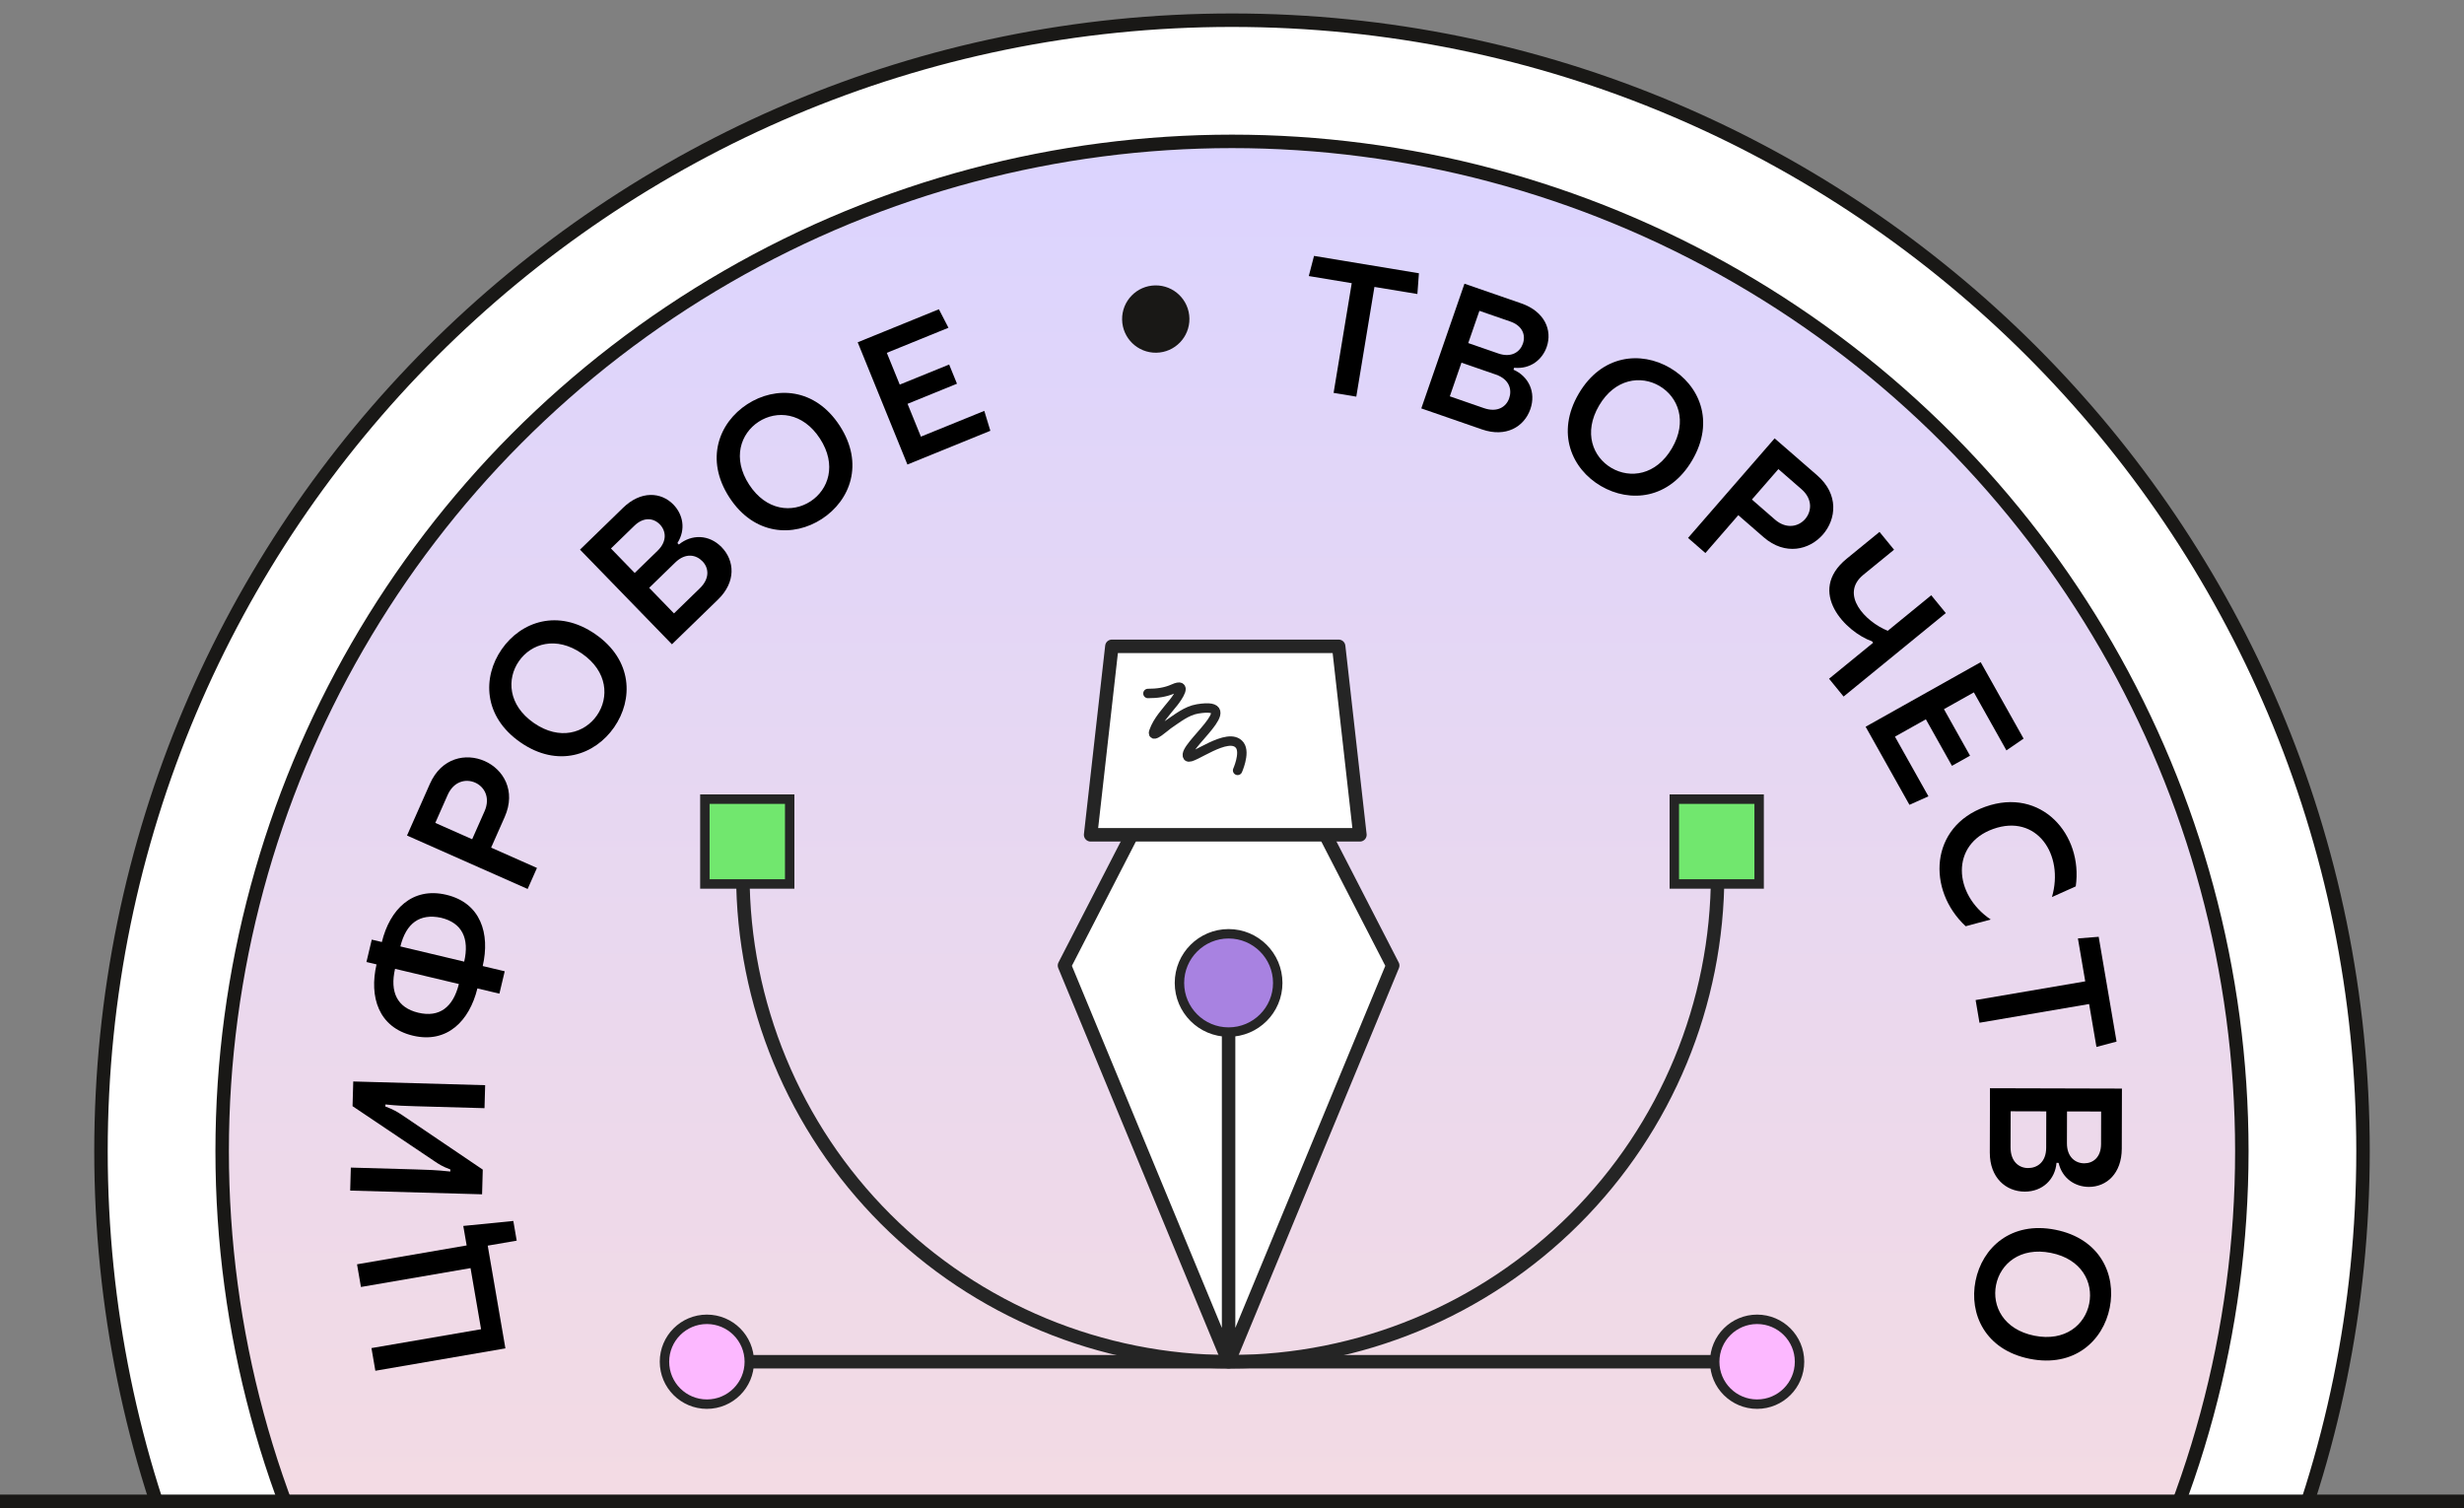 <svg width="183" height="112" viewBox="0 0 183 112" fill="none" xmlns="http://www.w3.org/2000/svg">
<rect x="0" y="0" width="183" height="112" fill="#808080" stroke="none"/>
<g clip-path="url(#clip0_323_12217)">
<path d="M91.5 169.5C137.892 169.5 175.5 131.892 175.5 85.5C175.5 39.108 137.892 1.5 91.5 1.5C45.108 1.5 7.5 39.108 7.5 85.5C7.5 131.892 45.108 169.5 91.5 169.5Z" fill="white" stroke="#191816"/>
<circle cx="91.5" cy="85.5" r="75" fill="url(#paint0_linear_323_12217)" stroke="#191816"/>
<rect x="-7" y="111" width="197" height="1" fill="#191816"/>
<path d="M37.536 100.141L36.223 92.511L38.375 92.141L38.124 90.678L34.408 91.048L34.658 92.496L26.517 93.897L26.807 95.581L34.947 94.18L35.729 98.719L27.588 100.12L27.878 101.803L37.536 100.141Z" fill="black"/>
<path d="M35.804 88.698L35.855 86.865L29.85 82.802C29.533 82.597 29.217 82.392 28.621 82.179L28.625 82.025C29.477 82.119 30.148 82.138 30.82 82.157L35.984 82.302L36.032 80.595L26.236 80.319L26.184 82.152L32.274 86.245C32.576 86.45 32.865 86.64 33.447 86.853L33.443 87.007C32.437 86.894 31.626 86.871 30.8 86.848L26.056 86.714L26.008 88.422L35.804 88.698Z" fill="black"/>
<path d="M37.09 73.797L37.485 72.135L35.851 71.746C36.411 69.332 35.7 67.062 33.153 66.455C30.606 65.849 28.948 67.555 28.36 69.963L27.611 69.784L27.216 71.446L27.965 71.624C27.405 74.038 28.116 76.309 30.663 76.915C33.21 77.521 34.868 75.815 35.456 73.408L37.09 73.797ZM31.068 75.213C29.502 74.84 28.942 73.685 29.34 71.952L34.08 73.08C33.654 74.806 32.634 75.585 31.068 75.213ZM34.476 71.419L29.736 70.29C30.162 68.564 31.172 67.826 32.748 68.158C34.314 68.531 34.874 69.686 34.476 71.419Z" fill="black"/>
<path d="M39.188 66.022L39.88 64.46L36.475 62.952L37.484 60.673C38.346 58.727 37.382 57.137 36 56.524C34.604 55.906 32.791 56.267 31.929 58.212L30.228 62.053L39.188 66.022ZM35.067 62.328L32.328 61.115L33.246 59.041C33.7 58.017 34.6 57.818 35.291 58.124C35.969 58.425 36.439 59.23 35.986 60.254L35.067 62.328Z" fill="black"/>
<path d="M43.223 48.54C45.144 49.871 45.245 51.815 44.336 53.127C43.427 54.439 41.572 55.026 39.65 53.695C37.728 52.363 37.628 50.419 38.537 49.108C39.446 47.796 41.301 47.208 43.223 48.54ZM38.653 55.133C41.426 57.055 44.186 56.072 45.613 54.012C47.041 51.952 46.993 49.023 44.22 47.101C41.447 45.179 38.687 46.163 37.26 48.222C35.832 50.282 35.88 53.211 38.653 55.133Z" fill="black"/>
<path d="M49.904 47.85L53.329 44.524C54.675 43.217 54.569 41.642 53.594 40.637C52.667 39.683 51.36 39.664 50.418 40.442L50.311 40.332C50.96 39.312 50.718 38.199 50.016 37.476C49.099 36.532 47.596 36.431 46.28 37.708L43.077 40.82L49.904 47.85ZM50.056 45.556L48.213 43.657L50.151 41.775C50.925 41.024 51.704 41.203 52.172 41.686C52.631 42.158 52.748 42.941 51.975 43.693L50.056 45.556ZM47.14 42.553L45.375 40.735L47.112 39.047C47.805 38.374 48.536 38.464 49.005 38.946C49.463 39.418 49.571 40.192 48.837 40.904L47.14 42.553Z" fill="black"/>
<path d="M60.897 32.571C62.172 34.53 61.53 36.367 60.192 37.238C58.854 38.108 56.914 37.95 55.639 35.991C54.364 34.031 55.006 32.194 56.344 31.323C57.682 30.453 59.622 30.611 60.897 32.571ZM54.172 36.945C56.012 39.773 58.939 39.907 61.039 38.541C63.14 37.174 64.204 34.444 62.364 31.616C60.524 28.788 57.597 28.654 55.497 30.021C53.396 31.387 52.333 34.117 54.172 36.945Z" fill="black"/>
<path d="M67.393 34.499L73.553 31.993L73.103 30.514L68.395 32.429L67.403 29.991L71.074 28.498L70.493 27.072L66.823 28.564L65.863 26.204L70.441 24.342L69.731 22.968L63.701 25.421L67.393 34.499Z" fill="black"/>
<path d="M99.046 29.179L100.731 29.458L102.078 21.309L105.269 21.836L105.382 20.294L97.592 19.006L97.203 20.502L100.393 21.03L99.046 29.179Z" fill="black"/>
<path d="M105.559 30.331L110.07 31.893C111.843 32.506 113.203 31.703 113.661 30.38C114.096 29.123 113.525 27.948 112.406 27.457L112.456 27.311C113.659 27.431 114.544 26.715 114.874 25.763C115.304 24.519 114.718 23.131 112.985 22.531L108.765 21.07L105.559 30.331ZM107.677 29.434L108.542 26.934L111.096 27.818C112.114 28.171 112.305 28.948 112.085 29.582C111.87 30.204 111.222 30.662 110.204 30.309L107.677 29.434ZM109.046 25.479L109.875 23.084L112.164 23.876C113.077 24.192 113.325 24.886 113.106 25.521C112.89 26.143 112.248 26.587 111.282 26.253L109.046 25.479Z" fill="black"/>
<path d="M124.172 33.294C122.99 35.312 121.06 35.56 119.683 34.754C118.305 33.947 117.578 32.142 118.759 30.125C119.941 28.107 121.871 27.859 123.248 28.665C124.625 29.472 125.353 31.277 124.172 33.294ZM117.249 29.241C115.544 32.152 116.735 34.828 118.897 36.095C121.06 37.361 123.977 37.09 125.682 34.179C127.387 31.267 126.196 28.591 124.034 27.324C121.871 26.058 118.954 26.329 117.249 29.241Z" fill="black"/>
<path d="M125.37 39.951L126.659 41.072L129.103 38.261L130.983 39.897C132.589 41.293 134.393 40.84 135.386 39.699C136.387 38.547 136.576 36.708 134.971 35.312L131.801 32.556L125.37 39.951ZM130.114 37.099L132.08 34.839L133.791 36.327C134.636 37.062 134.561 37.98 134.065 38.551C133.578 39.111 132.67 39.323 131.825 38.588L130.114 37.099Z" fill="black"/>
<path d="M139.029 47.626L139.118 47.734L135.843 50.408L136.923 51.731L144.514 45.532L143.433 44.209L140.202 46.848C138.501 46.159 136.626 44.129 138.393 42.686L140.67 40.826L139.59 39.503L137.15 41.496C134.136 43.958 137.107 46.954 139.029 47.626Z" fill="black"/>
<path d="M138.559 53.973L141.813 59.772L143.224 59.141L140.737 54.709L143.033 53.421L144.971 56.876L146.314 56.123L144.376 52.667L146.598 51.421L149.016 55.73L150.291 54.855L147.105 49.178L138.559 53.973Z" fill="black"/>
<path d="M145.99 68.789L147.849 68.29C145.051 66.404 144.871 62.693 148.036 61.564C151.254 60.416 153.319 63.456 152.397 66.623L154.165 65.829C154.718 61.961 151.589 58.439 147.448 59.916C143.308 61.392 143.1 66.104 145.99 68.789Z" fill="black"/>
<path d="M146.728 74.273L147.015 75.957L155.158 74.567L155.702 77.755L157.196 77.358L155.868 69.574L154.326 69.695L154.87 72.883L146.728 74.273Z" fill="black"/>
<path d="M147.795 80.82L147.782 85.594C147.777 87.47 148.978 88.495 150.378 88.499C151.708 88.502 152.635 87.581 152.736 86.363L152.89 86.364C153.167 87.54 154.131 88.145 155.139 88.148C156.455 88.151 157.578 87.146 157.583 85.312L157.595 80.846L147.795 80.82ZM149.33 82.532L151.976 82.539L151.969 85.241C151.966 86.319 151.293 86.751 150.621 86.749C149.963 86.748 149.32 86.284 149.323 85.206L149.33 82.532ZM153.516 82.543L156.05 82.55L156.044 84.972C156.041 85.938 155.466 86.398 154.794 86.397C154.136 86.395 153.507 85.931 153.51 84.909L153.516 82.543Z" fill="black"/>
<path d="M151.091 99.2C148.798 98.742 147.933 96.998 148.246 95.433C148.559 93.868 150.028 92.591 152.32 93.049C154.613 93.507 155.478 95.251 155.165 96.816C154.853 98.381 153.384 99.658 151.091 99.2ZM152.663 91.333C149.355 90.672 147.213 92.671 146.722 95.129C146.231 97.586 147.44 100.255 150.748 100.916C154.057 101.577 156.198 99.578 156.689 97.12C157.18 94.663 155.972 91.994 152.663 91.333Z" fill="black"/>
<circle cx="85.838" cy="23.696" r="2.5" transform="rotate(-0.882 85.838 23.696)" fill="#191816"/>
<path d="M79.058 71.707L91.247 101.133L103.436 71.707L91.247 48.027L79.058 71.707Z" fill="white"/>
<path d="M91.247 101.133L79.058 71.707L91.247 48.027L103.436 71.707L91.247 101.133ZM91.247 101.133L91.247 71.707" stroke="#252525" stroke-linejoin="round"/>
<path d="M87.597 73C87.597 70.984 89.231 69.35 91.247 69.35C93.263 69.35 94.897 70.984 94.897 73C94.897 75.016 93.263 76.65 91.247 76.65C89.231 76.65 87.597 75.016 87.597 73Z" fill="#A882E1" stroke="#252525" stroke-width="0.7"/>
<path d="M101 62L81 62L82.579 48L99.421 48L101 62Z" fill="white" stroke="#252525" stroke-linejoin="round"/>
<path d="M55.171 64.935C55.171 74.535 58.985 83.742 65.773 90.531C72.562 97.319 81.769 101.133 91.369 101.133C100.97 101.133 110.177 97.319 116.965 90.531C123.754 83.742 127.567 74.535 127.567 64.935" stroke="#252525"/>
<rect x="130.65" y="65.65" width="6.3" height="6.3" transform="rotate(-180 130.65 65.65)" fill="#71E76E" stroke="#252525" stroke-width="0.7"/>
<rect x="58.65" y="65.65" width="6.3" height="6.3" transform="rotate(-180 58.65 65.65)" fill="#71E76E" stroke="#252525" stroke-width="0.7"/>
<path d="M129.865 101.133L52.872 101.133" stroke="#252525"/>
<path d="M49.35 101.133C49.35 99.393 50.76 97.983 52.5 97.983C54.24 97.983 55.65 99.393 55.65 101.133C55.65 102.873 54.24 104.283 52.5 104.283C50.76 104.283 49.35 102.873 49.35 101.133Z" fill="#FCB8FF" stroke="#252525" stroke-width="0.7"/>
<path d="M127.35 101.133C127.35 99.393 128.76 97.983 130.5 97.983C132.24 97.983 133.65 99.393 133.65 101.133C133.65 102.873 132.24 104.283 130.5 104.283C128.76 104.283 127.35 102.873 127.35 101.133Z" fill="#FCB8FF" stroke="#252525" stroke-width="0.7"/>
<path d="M85.256 51.503C85.92 51.503 86.547 51.426 87.159 51.151C88.232 50.668 87.474 51.778 87.159 52.173C86.63 52.838 85.977 53.514 85.697 54.323C85.489 54.922 86.566 53.939 86.754 53.812C87.42 53.363 88.123 52.783 88.939 52.649C92.562 52.055 87.727 55.524 88.217 56.191C88.459 56.522 91.245 54.236 92.077 55.345C92.518 55.934 91.872 57.306 91.918 57.214" stroke="#252525" stroke-width="0.7" stroke-linecap="round"/>
</g>
<defs>
<linearGradient id="paint0_linear_323_12217" x1="91.5" y1="10" x2="91.5" y2="161" gradientUnits="userSpaceOnUse">
<stop stop-color="#DBD4FF"/>
<stop offset="1" stop-color="#FFDED6"/>
</linearGradient>
<clipPath id="clip0_323_12217">
<rect width="183" height="112" fill="white"/>
</clipPath>
</defs>
</svg>
